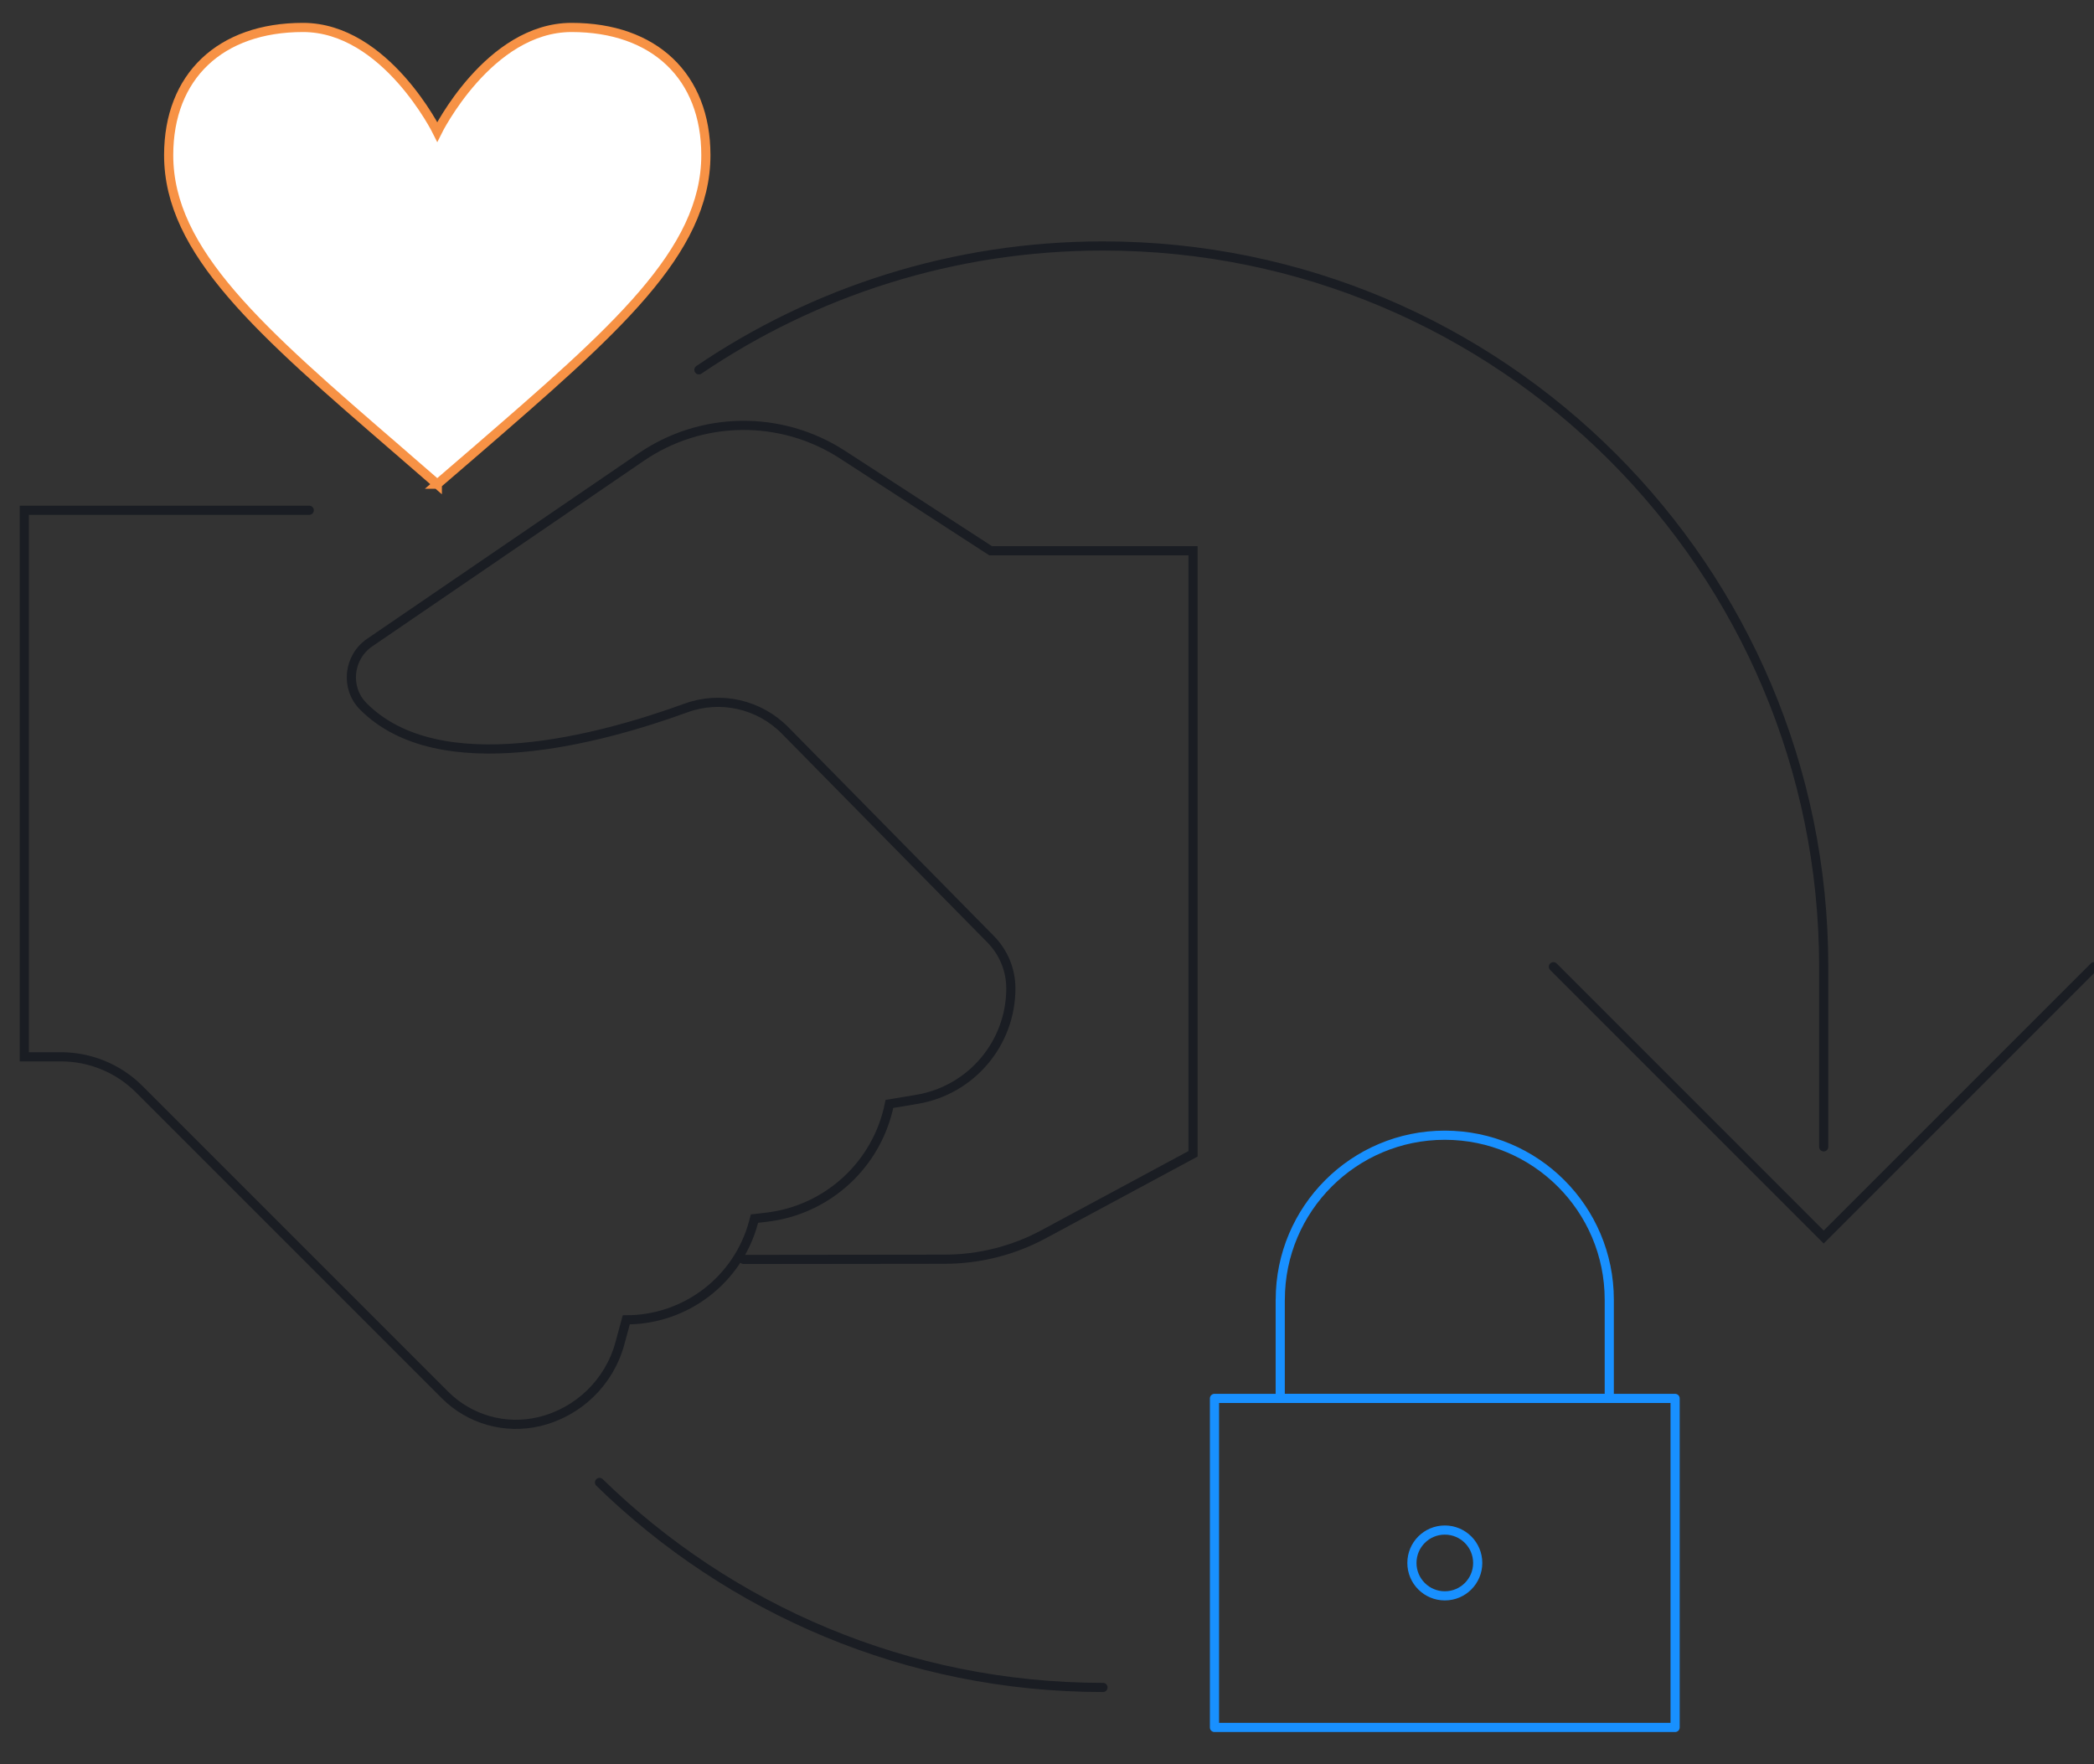 <?xml version="1.0" encoding="UTF-8"?>
<svg width="457" height="385" id="Vertrauen" xmlns="http://www.w3.org/2000/svg" viewBox="0 0 457 385">
  <rect x="0" y="0" width="457" height="385" fill="#333333" stroke="none"/>
  <g id="V1">
    <g>
      <path d="M457,210.98l-58.99,58.99-58.99-58.99" fill="none" stroke="#1a1d23" stroke-linecap="round" stroke-width="2"/>
      <path d="M152.53,80.71c25.15-17.06,55.51-27.03,88.19-27.03,86.87,0,157.29,70.42,157.29,157.29v39.32" fill="none" stroke="#1a1d23" stroke-linecap="round" stroke-width="2"/>
      <path d="M240.72,368.27c-42.76,0-81.53-17.06-109.88-44.74" fill="none" stroke="#1a1d23" stroke-linecap="round" stroke-width="2"/>
    </g>
    <path d="M67.49,111.36H5.3v119.28h8.01c6.41,0,12.56,2.55,17.09,7.08l66.72,66.72c5.37,5.37,13.14,7.57,20.53,5.82h0c8.56-2.03,15.32-8.57,17.63-17.06l1.4-5.16h0c13.02,0,24.42-8.76,27.78-21.34l.2-.75,2.66-.31c13.34-1.57,24.15-11.55,26.79-24.72h0l5.99-1c11.84-1.97,20.51-12.21,20.51-24.21h0c0-4-1.57-7.84-4.38-10.7l-44.88-45.59c-5.64-5.73-14.09-7.66-21.64-4.91-18.57,6.76-53.83,16.39-70.44-.37-3.99-4.02-3.26-10.71,1.42-13.91l59.26-40.49c13.19-9.01,30.5-9.22,43.9-.53l32.35,20.99h44.17v131.61l-32.6,17.55c-6.63,3.57-14.04,5.44-21.57,5.45l-43.91.05" fill="none" stroke="#1a1d23" stroke-linecap="round" stroke-width="2"/>
    <rect x="265.05" y="305.19" width="100.53" height="71.81" fill="none" stroke="#1890ff" stroke-linecap="round" stroke-linejoin="round" stroke-width="2"/>
    <path d="M279.41,283.65c0-19.83,16.07-35.9,35.9-35.9h0c19.83,0,35.9,16.07,35.9,35.9v21.54h-71.81v-21.54h0Z" fill="none" stroke="#1890ff" stroke-linecap="round" stroke-linejoin="round" stroke-width="2"/>
    <path d="M315.32,348.28c3.97,0,7.18-3.21,7.18-7.18s-3.21-7.18-7.18-7.18-7.18,3.21-7.18,7.18,3.21,7.18,7.18,7.18Z" fill="none" stroke="#1890ff" stroke-width="2"/>
    <path d="M95.44,105.68l-8.5-7.38c-30.19-26.09-50.13-43.3-50.13-64.43,0-17.21,11.26-27.88,29.31-27.88s29.31,22.79,29.31,22.79c0,0,11.26-22.79,29.31-22.79s29.31,10.67,29.31,27.88c0,21.12-19.93,38.33-50.13,64.48l-8.5,7.32h.02Z" fill="#fff" stroke="#f79245" stroke-width="2"/>
  </g>
</svg>
